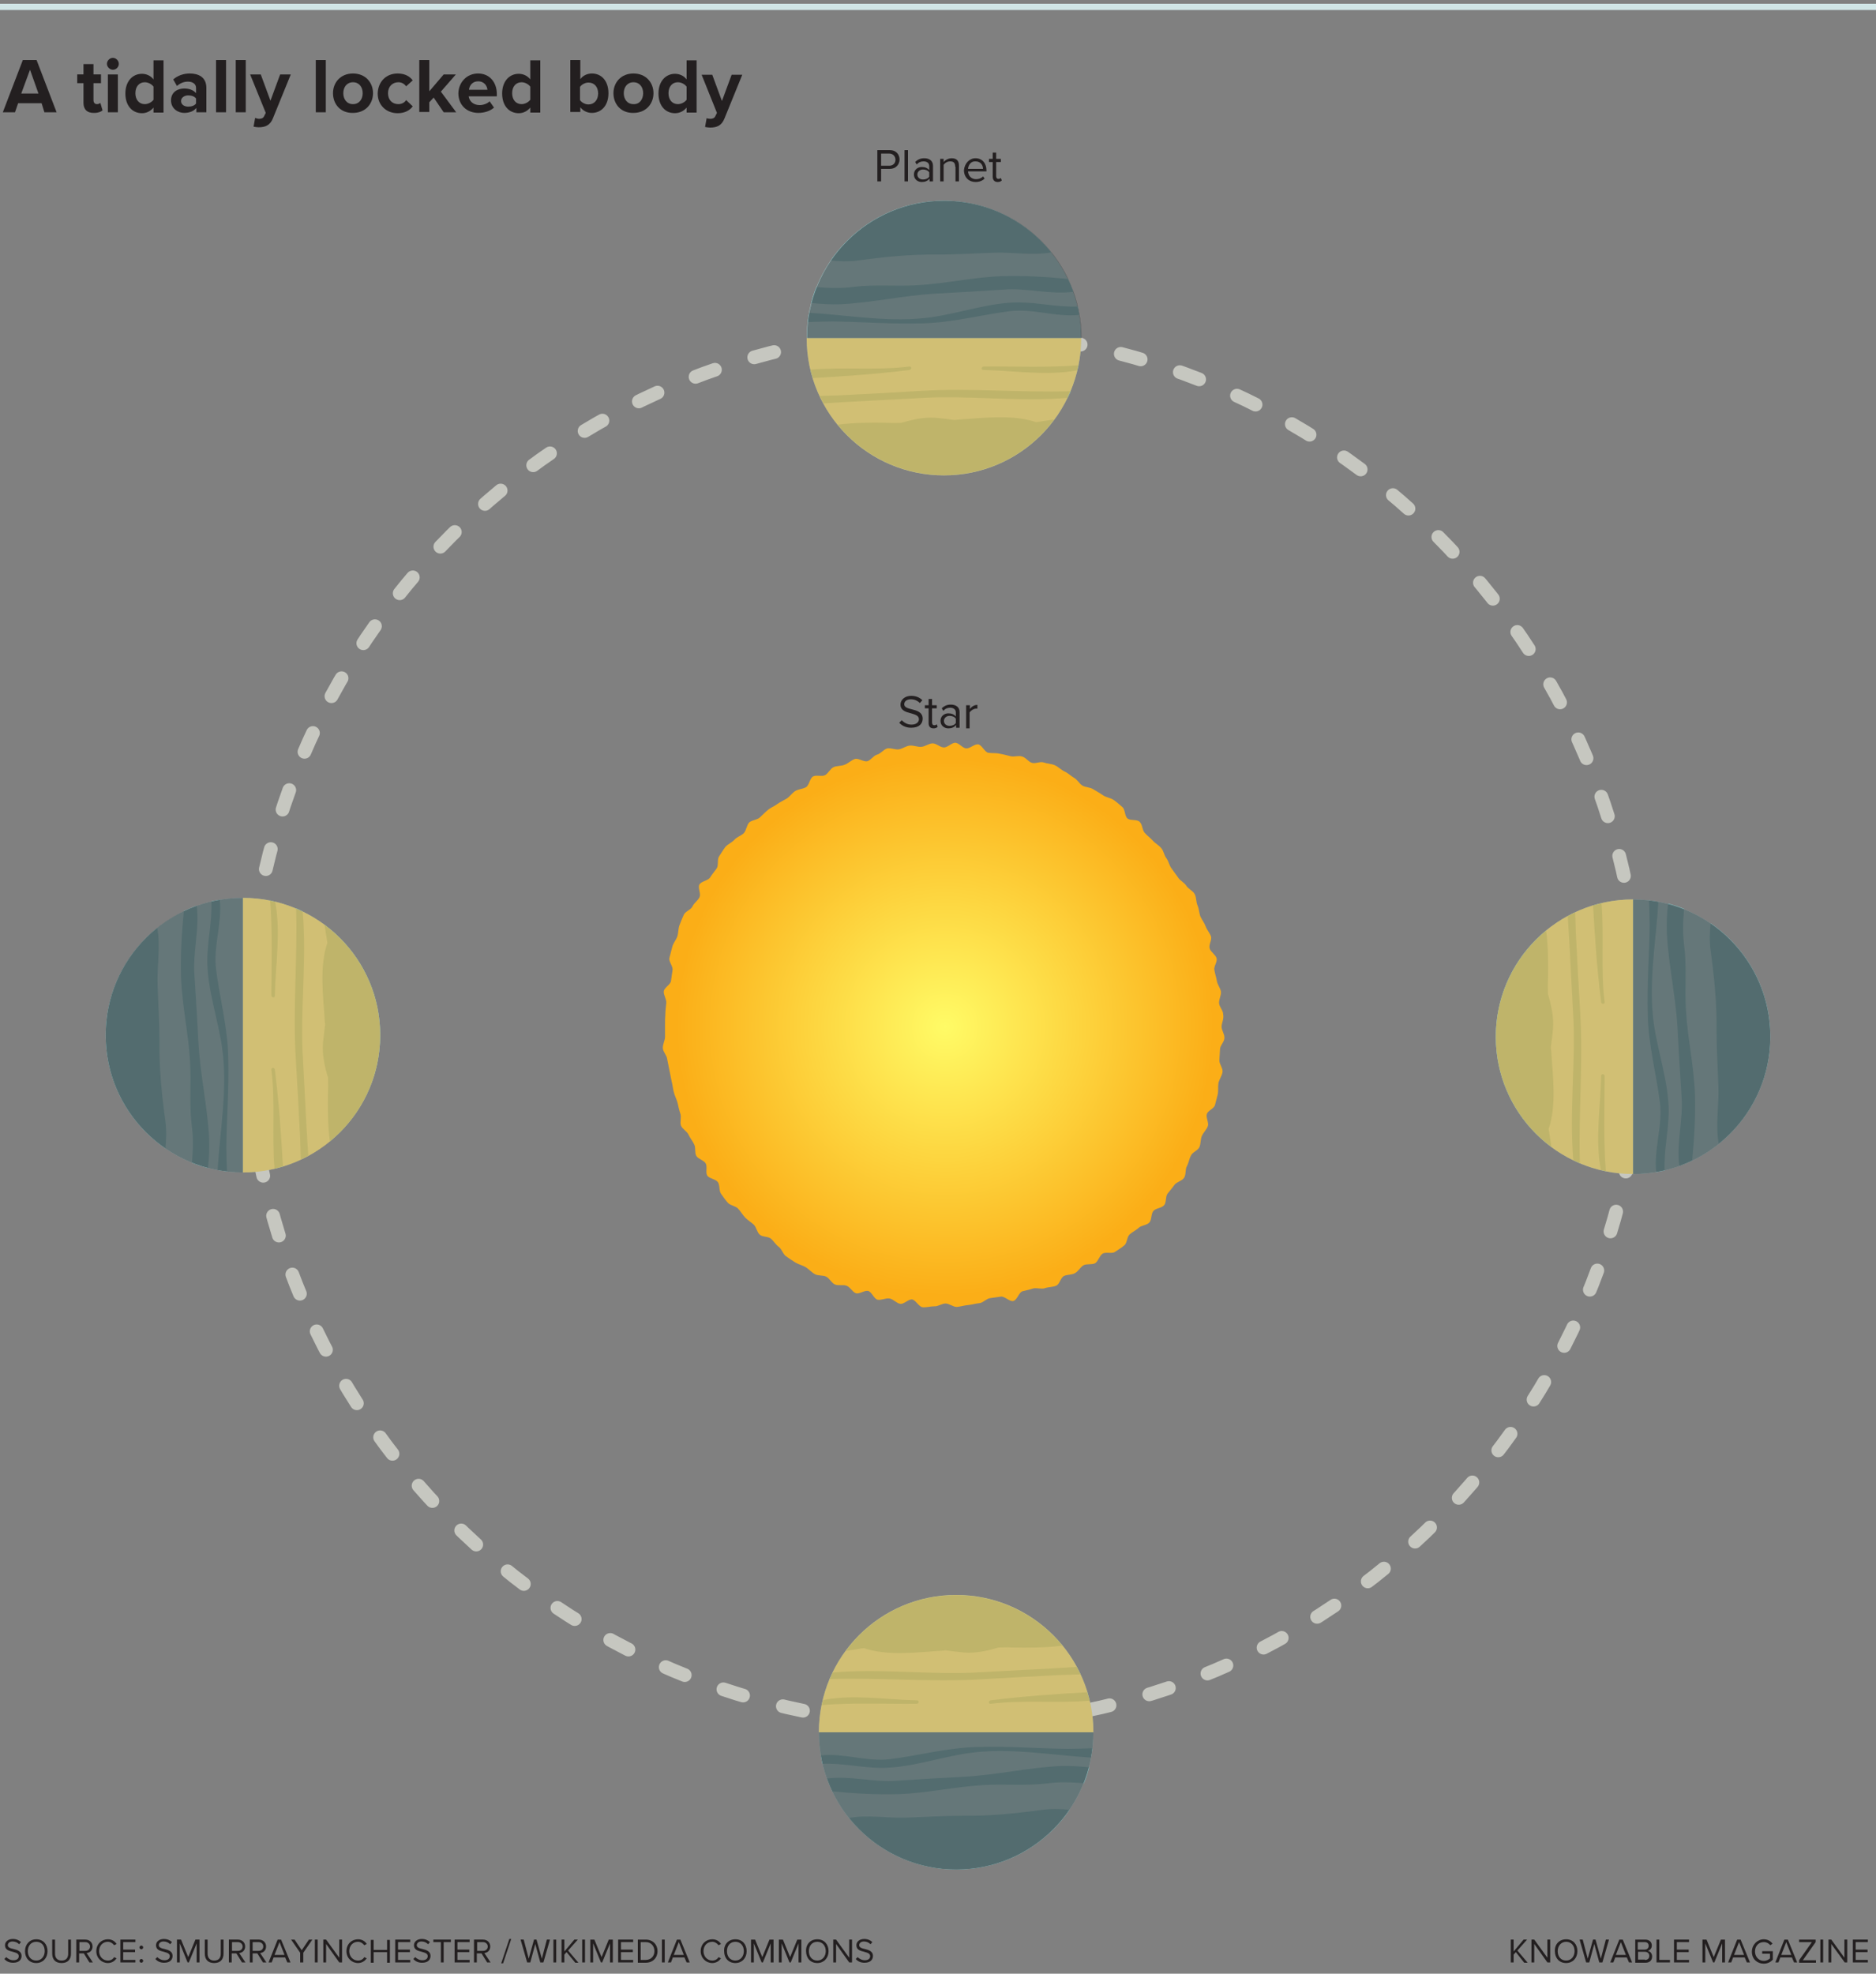 <?xml version="1.0" encoding="utf-8"?>
<!-- Generator: Adobe Illustrator 23.1.1, SVG Export Plug-In . SVG Version: 6.00 Build 0)  -->
<svg version="1.1" xmlns="http://www.w3.org/2000/svg" xmlns:xlink="http://www.w3.org/1999/xlink" x="0px" y="0px"
	 viewBox="0 0 600 631.1" style="enable-background:new 0 0 600 631.1;" xml:space="preserve">
<rect x="0" y="0" width="600" height="631.1" fill="#808080" stroke="none"/>
<style type="text/css">
	
		.st0{fill:none;stroke:#C6C7C0;stroke-width:4.394;stroke-linecap:round;stroke-linejoin:bevel;stroke-miterlimit:7.673;stroke-dasharray:6.591,13.181;}
	.st1{fill:#A9D1D3;}
	.st2{fill:#85BBBE;}
	.st3{fill:#FBAE17;}
	.st4{fill:url(#SVGID_1_);}
	.st5{opacity:0.5;fill:#FBAE17;}
	.st6{opacity:0.5;fill:#231F20;}
	.st7{fill:#231F20;}
	.st8{fill:none;stroke:#D0E5E6;stroke-width:2;stroke-miterlimit:10;}
</style>
<g id="image" xmlns:cc="http://web.resource.org/cc/" xmlns:dc="http://purl.org/dc/elements/1.1/" xmlns:inkscape="http://www.inkscape.org/namespaces/inkscape" xmlns:rdf="http://www.w3.org/1999/02/22-rdf-syntax-ns#" xmlns:sodipodi="http://sodipodi.sourceforge.net/DTD/sodipodi-0.dtd" xmlns:svg="http://www.w3.org/2000/svg">
	
		<path id="path6350" sodipodi:cx="475.71429" sodipodi:cy="625.2193" sodipodi:rx="158.57143" sodipodi:ry="158.57143" sodipodi:type="arc" class="st0" d="
		M524.7,328.8c0,123-99.6,222.8-222.7,222.8c-123,0-222.8-99.6-222.8-222.7c0-0.1,0-0.1,0-0.2c0-123,99.6-222.8,222.7-222.8
		c123,0,222.8,99.6,222.8,222.7C524.7,328.6,524.7,328.7,524.7,328.8z"/>
	<g>
		<g>
			<g>
				<circle class="st1" cx="522.3" cy="331.5" r="43.9"/>
			</g>
		</g>
		<g>
			<g>
				<g>
					<path class="st2" d="M513.2,320.4c-1.3-10.3-0.1-21.2-1-31.6c-0.9,0.2-1.8,0.4-2.7,0.7c0.6,10.4,1.3,20.8,2.6,31
						C512.3,321.2,513.3,321.1,513.2,320.4z"/>
				</g>
			</g>
			<g>
				<g>
					<path class="st2" d="M547.1,303.9c1.2,8.8,2,16.8,1.9,25.7c0,6,0.4,12,0.6,18c0.2,5.9-1,12.2,0.1,18.1
						c10-8,16.5-20.4,16.5-34.3c0-15-7.6-28.3-19.1-36.2C546.8,298,546.7,300.9,547.1,303.9z"/>
				</g>
			</g>
			<g>
				<g>
					<path class="st2" d="M533.1,298.3c0.5,10,2.8,20.1,3.4,30.2c0.4,7.4,0.8,14.7,1.3,22c0.6,7.4-1.7,14.9-0.7,22.3
						c1.4-0.5,2.7-1.1,4.1-1.7c0.7-7,1.1-14.1,0.9-21.1c-0.3-9.1-2.4-18.1-2.9-27.2c-0.4-6.7,0.3-13.3-0.5-20.1
						c-0.6-4.2-0.4-8.1-0.1-12.1c-1.6-0.7-3.3-1.2-5.1-1.7C533.1,292.1,533,295.2,533.1,298.3z"/>
				</g>
			</g>
			<g>
				<g>
					<path class="st2" d="M533.7,355.3c0-9.1-3.4-18.6-4.7-27.6c-1.9-13,0.6-26.2,1.4-39.3c-1-0.2-2-0.3-3-0.5
						c0.1,2.7,0.2,5.4,0.2,8c-0.1,9.5-0.9,19-0.6,28.6c0.2,9.6,2.7,18.7,3.9,28.1c0.9,7.5-2,14.7-1.2,22.2c0.9-0.2,1.8-0.3,2.7-0.5
						C532.1,367.9,533.7,361.6,533.7,355.3z"/>
				</g>
			</g>
			<g>
				<g>
					<path class="st2" d="M478.4,331.5c0,14.5,7,27.3,17.8,35.3c-0.3-1.9-0.6-3.9-0.9-5.8c2.6-7.4,1.3-17.5,0.9-23.9
						c0-0.7-0.1-1.4-0.2-2.2c0.3-2,0.5-3.9,0.7-5.9c0.3-3.7-0.5-7.4-1.6-11.1c0-1.4-0.1-2.8,0-4.2c0.1-5.4,0.1-10.8-0.6-16.2
						C484.7,305.5,478.4,317.7,478.4,331.5z"/>
				</g>
			</g>
			<g>
				<g>
					<path class="st2" d="M503.1,323.5c1,15.8-1.3,31.8,0.1,47.5c0.7,0.3,1.4,0.7,2.1,1c-0.5-16.1,1.1-32.1,0.1-48.2
						c-0.5-8.5-1-17.1-1.4-25.6c-0.1-2.1-0.1-4.3-0.2-6.5c-0.8,0.4-1.6,0.8-2.4,1.2C502.1,303.1,502.5,313.3,503.1,323.5z"/>
				</g>
			</g>
			<g>
				<g>
					<path class="st2" d="M513.2,344.1c0-0.7-1.1-0.9-1.1-0.1c-0.2,9.8-2,20.4-0.1,30.1c0.5,0.1,1,0.2,1.6,0.4
						C512.8,364.3,513.2,354.3,513.2,344.1z"/>
				</g>
			</g>
		</g>
	</g>
	<g>
		<g>
			<g>
				<circle class="st1" cx="301.9" cy="108.1" r="43.9"/>
			</g>
		</g>
		<g>
			<g>
				<g>
					<path class="st2" d="M290.8,117.2c-10.3,1.3-21.2,0.1-31.6,1c0.2,0.9,0.4,1.8,0.7,2.7c10.4-0.6,20.8-1.3,31-2.6
						C291.7,118.1,291.6,117.1,290.8,117.2z"/>
				</g>
			</g>
			<g>
				<g>
					<path class="st2" d="M274.4,83.3c8.8-1.2,16.8-2,25.7-1.9c6,0,12-0.4,18-0.6c5.9-0.2,12.2,1,18.1-0.1
						c-8-10-20.4-16.5-34.3-16.5c-15,0-28.3,7.6-36.2,19.1C268.5,83.6,271.3,83.7,274.4,83.3z"/>
				</g>
			</g>
			<g>
				<g>
					<path class="st2" d="M268.8,97.3c10-0.5,20.1-2.8,30.2-3.4c7.4-0.4,14.7-0.8,22-1.3c7.4-0.6,14.9,1.7,22.3,0.7
						c-0.5-1.4-1.1-2.7-1.7-4.1c-7-0.7-14.1-1.1-21.1-0.9c-9.1,0.3-18.1,2.4-27.2,2.9c-6.7,0.4-13.3-0.3-20.1,0.5
						c-4.2,0.6-8.1,0.4-12.1,0.1c-0.7,1.6-1.2,3.3-1.7,5.1C262.6,97.2,265.7,97.4,268.8,97.3z"/>
				</g>
			</g>
			<g>
				<g>
					<path class="st2" d="M325.7,96.7c-9.1,0-18.6,3.4-27.6,4.7c-13,1.9-26.2-0.6-39.3-1.4c-0.2,1-0.3,2-0.5,3
						c2.7-0.1,5.4-0.2,8-0.2c9.5,0.1,19,0.9,28.6,0.6c9.6-0.2,18.7-2.7,28.1-3.9c7.5-0.9,14.7,2,22.2,1.2c-0.2-0.9-0.3-1.8-0.5-2.7
						C338.4,98.3,332.1,96.7,325.7,96.7z"/>
				</g>
			</g>
			<g>
				<g>
					<path class="st2" d="M301.9,151.9c14.5,0,27.3-7,35.3-17.8c-1.9,0.3-3.9,0.6-5.8,0.9c-7.4-2.6-17.5-1.3-23.9-0.9
						c-0.7,0-1.4,0.1-2.2,0.2c-2-0.3-3.9-0.5-5.9-0.7c-3.7-0.3-7.4,0.5-11.1,1.6c-1.4,0-2.8,0.1-4.2,0c-5.4-0.1-10.8-0.1-16.2,0.6
						C276,145.6,288.2,151.9,301.9,151.9z"/>
				</g>
			</g>
			<g>
				<g>
					<path class="st2" d="M294,127.3c15.8-1,31.8,1.3,47.5-0.1c0.3-0.7,0.7-1.4,1-2.1c-16.1,0.5-32.1-1.1-48.2-0.1
						c-8.5,0.5-17.1,1-25.6,1.4c-2.1,0.1-4.3,0.1-6.5,0.2c0.4,0.8,0.8,1.6,1.2,2.4C273.5,128.3,283.8,127.9,294,127.3z"/>
				</g>
			</g>
			<g>
				<g>
					<path class="st2" d="M314.6,117.2c-0.7,0-0.9,1.1-0.1,1.1c9.8,0.2,20.4,2,30.1,0.1c0.1-0.5,0.2-1,0.4-1.6
						C334.8,117.6,324.8,117.1,314.6,117.2z"/>
				</g>
			</g>
		</g>
	</g>
	<g>
		<g>
			<g>
				<circle class="st1" cx="77.7" cy="331" r="43.9"/>
			</g>
		</g>
		<g>
			<g>
				<g>
					<path class="st2" d="M86.8,342.1c1.3,10.3,0.1,21.2,1,31.6c0.9-0.2,1.8-0.4,2.7-0.7c-0.6-10.4-1.3-20.8-2.6-31
						C87.7,341.2,86.7,341.3,86.8,342.1z"/>
				</g>
			</g>
			<g>
				<g>
					<path class="st2" d="M52.9,358.5c-1.2-8.8-2-16.8-1.9-25.7c0-6-0.4-12-0.6-18c-0.2-5.9,1-12.2-0.1-18.1
						c-10,8-16.5,20.4-16.5,34.3c0,15,7.6,28.3,19.1,36.2C53.2,364.4,53.3,361.6,52.9,358.5z"/>
				</g>
			</g>
			<g>
				<g>
					<path class="st2" d="M66.9,364.1c-0.5-10-2.8-20.1-3.4-30.2c-0.4-7.4-0.8-14.7-1.3-22c-0.6-7.4,1.7-14.9,0.7-22.3
						c-1.4,0.5-2.7,1.1-4.1,1.7c-0.7,7-1.1,14.1-0.9,21.1c0.3,9.1,2.4,18.1,2.9,27.2c0.4,6.7-0.3,13.3,0.5,20.1
						c0.6,4.2,0.4,8.1,0.1,12.1c1.6,0.7,3.3,1.2,5.1,1.7C66.9,370.3,67,367.3,66.9,364.1z"/>
				</g>
			</g>
			<g>
				<g>
					<path class="st2" d="M66.3,307.2c0,9.1,3.4,18.6,4.7,27.6c1.9,13-0.6,26.2-1.4,39.3c1,0.2,2,0.3,3,0.5c-0.1-2.7-0.2-5.4-0.2-8
						c0.1-9.5,0.9-19,0.6-28.6c-0.2-9.6-2.7-18.7-3.9-28.1c-0.9-7.5,2-14.7,1.2-22.2c-0.9,0.2-1.8,0.3-2.7,0.5
						C67.9,294.6,66.3,300.8,66.3,307.2z"/>
				</g>
			</g>
			<g>
				<g>
					<path class="st2" d="M121.6,331c0-14.5-7-27.3-17.8-35.3c0.3,1.9,0.6,3.9,0.9,5.8c-2.6,7.4-1.3,17.5-0.9,23.9
						c0,0.7,0.1,1.4,0.2,2.2c-0.3,2-0.5,3.9-0.7,5.9c-0.3,3.7,0.5,7.4,1.6,11.1c0,1.4,0.1,2.8,0,4.2c-0.1,5.4-0.1,10.8,0.6,16.2
						C115.3,356.9,121.6,344.7,121.6,331z"/>
				</g>
			</g>
			<g>
				<g>
					<path class="st2" d="M96.9,338.9c-1-15.8,1.3-31.8-0.1-47.5c-0.7-0.3-1.4-0.7-2.1-1c0.5,16.1-1.1,32.1-0.1,48.2
						c0.5,8.5,1,17.1,1.4,25.6c0.1,2.1,0.1,4.3,0.2,6.5c0.8-0.4,1.6-0.8,2.4-1.2C97.9,359.4,97.5,349.1,96.9,338.9z"/>
				</g>
			</g>
			<g>
				<g>
					<path class="st2" d="M86.8,318.3c0,0.7,1.1,0.9,1.1,0.1c0.2-9.8,2-20.4,0.1-30.1c-0.5-0.1-1-0.2-1.6-0.4
						C87.2,298.2,86.8,308.1,86.8,318.3z"/>
				</g>
			</g>
		</g>
	</g>
	<g>
		<g>
			<g>
				<circle class="st1" cx="305.8" cy="553.9" r="43.9"/>
			</g>
		</g>
		<g>
			<g>
				<g>
					<path class="st2" d="M316.9,544.8c10.3-1.3,21.2-0.1,31.6-1c-0.2-0.9-0.4-1.8-0.7-2.7c-10.4,0.6-20.8,1.3-31,2.6
						C316,543.9,316.1,544.9,316.9,544.8z"/>
				</g>
			</g>
			<g>
				<g>
					<path class="st2" d="M333.4,578.7c-8.8,1.2-16.8,2-25.7,1.9c-6,0-12,0.4-18,0.6c-5.9,0.2-12.2-1-18.1,0.1
						c8,10,20.4,16.5,34.3,16.5c15,0,28.3-7.6,36.2-19.1C339.2,578.4,336.4,578.3,333.4,578.7z"/>
				</g>
			</g>
			<g>
				<g>
					<path class="st2" d="M339,564.7c-10,0.5-20.1,2.8-30.2,3.4c-7.4,0.4-14.7,0.8-22,1.3c-7.4,0.6-14.9-1.7-22.3-0.7
						c0.5,1.4,1.1,2.7,1.7,4.1c7,0.7,14.1,1.1,21.1,0.9c9.1-0.3,18.1-2.4,27.2-2.9c6.7-0.4,13.3,0.3,20.1-0.5
						c4.2-0.6,8.1-0.4,12.1-0.1c0.7-1.6,1.2-3.3,1.7-5.1C345.2,564.8,342.1,564.6,339,564.7z"/>
				</g>
			</g>
			<g>
				<g>
					<path class="st2" d="M282,565.3c9.1,0,18.6-3.4,27.6-4.7c13-1.9,26.2,0.6,39.3,1.4c0.2-1,0.3-2,0.5-3c-2.7,0.1-5.4,0.2-8,0.2
						c-9.5-0.1-19-0.9-28.6-0.6c-9.6,0.2-18.7,2.7-28.1,3.9c-7.5,0.9-14.7-2-22.2-1.2c0.2,0.9,0.3,1.8,0.5,2.7
						C269.4,563.7,275.6,565.3,282,565.3z"/>
				</g>
			</g>
			<g>
				<g>
					<path class="st2" d="M305.8,510.1c-14.5,0-27.3,7-35.3,17.8c1.9-0.3,3.9-0.6,5.8-0.9c7.4,2.6,17.5,1.3,23.9,0.9
						c0.7,0,1.4-0.1,2.2-0.2c2,0.3,3.9,0.5,5.9,0.7c3.7,0.3,7.4-0.5,11.1-1.6c1.4,0,2.8-0.1,4.2,0c5.4,0.1,10.8,0.1,16.2-0.6
						C331.7,516.4,319.5,510.1,305.8,510.1z"/>
				</g>
			</g>
			<g>
				<g>
					<path class="st2" d="M313.8,534.7c-15.8,1-31.8-1.3-47.5,0.1c-0.3,0.7-0.7,1.4-1,2.1c16.1-0.5,32.1,1,48.2,0.1
						c8.5-0.5,17.1-1,25.6-1.4c2.1-0.1,4.3-0.1,6.5-0.2c-0.4-0.8-0.8-1.6-1.2-2.4C334.2,533.7,324,534.1,313.8,534.7z"/>
				</g>
			</g>
			<g>
				<g>
					<path class="st2" d="M293.2,544.8c0.7,0,0.9-1.1,0.1-1.1c-9.8-0.2-20.4-2-30.1-0.1c-0.1,0.5-0.2,1-0.4,1.6
						C273,544.4,282.9,544.9,293.2,544.8z"/>
				</g>
			</g>
		</g>
	</g>
	<path class="st3" d="M390.7,328.3c0,1.2,1,2.4,0.9,3.6c0,1.2-1.3,2.3-1.4,3.5c-0.1,1.2-0.1,2.4-0.2,3.6c-0.1,1.2,1.2,2.6,1,3.8
		c-0.2,1.2-1,2.3-1.3,3.4c-0.2,1.2,0,2.5-0.2,3.6c-0.3,1.2-0.6,2.3-0.9,3.5c-0.3,1.2-2.3,1.8-2.6,2.9c-0.4,1.1,0.7,2.8,0.3,3.9
		c-0.4,1.1-1.4,2-1.9,3.1c-0.5,1.1-0.3,2.5-0.8,3.6c-0.5,1.1-2.2,1.6-2.7,2.7c-0.6,1.1-0.7,2.3-1.3,3.4c-0.6,1-0.2,2.7-0.9,3.7
		c-0.6,1-2.4,1.3-3.1,2.3c-0.7,1-1.5,1.9-2.2,2.8c-0.7,1-0.3,2.8-1.1,3.7c-0.8,0.9-2.6,0.9-3.4,1.8c-0.8,0.9-0.5,2.8-1.3,3.7
		c-0.8,0.9-2.6,0.9-3.4,1.7c-0.9,0.8-2,1.3-2.9,2.1c-0.9,0.8-0.8,2.8-1.7,3.5c-0.9,0.8-2,1.4-3,2.1c-1,0.7-3-0.1-4,0.6
		c-1,0.7-1.3,2.3-2.3,3c-1,0.6-2.7,0.1-3.8,0.7c-1,0.6-1.6,1.9-2.7,2.5c-1.1,0.6-2.4,0.4-3.5,0.9c-1.1,0.5-1.4,2.7-2.5,3.1
		c-1.1,0.5-2.5,0.4-3.6,0.8c-1.1,0.4-2.6-0.2-3.8,0.1c-1.1,0.4-2.3,0.6-3.4,0.9c-1.1,0.3-1.7,2.8-2.9,3.1c-1.2,0.3-2.8-1.6-4-1.4
		c-1.2,0.2-2.3,0.3-3.5,0.5c-1.2,0.2-2.2,1.5-3.4,1.6c-1.2,0.1-2.4,0.5-3.6,0.6c-1.2,0.1-2.4,0.5-3.6,0.6c-1.2,0-2.4-1.1-3.6-1.1
		c-1.2,0-2.4,1-3.6,0.9c-1.2,0-2.5,0.4-3.7,0.3c-1.2-0.1-2.2-2.3-3.4-2.5c-1.2-0.1-2.6,1.6-3.8,1.4c-1.2-0.2-2.2-1.5-3.4-1.7
		c-1.2-0.2-2.6,0.6-3.8,0.4c-1.2-0.3-1.8-2.4-3-2.8c-1.2-0.3-2.9,1.1-4,0.7c-1.1-0.4-1.8-2-3-2.4c-1.1-0.4-2.6,0.1-3.7-0.4
		c-1.1-0.5-1.7-2-2.8-2.5c-1.1-0.5-2.6-0.2-3.6-0.8c-1.1-0.6-1.9-1.6-2.9-2.2c-1-0.6-2.3-0.9-3.3-1.5c-1-0.6-2-1.3-3-2
		c-1-0.7-1.3-2.2-2.3-3c-1-0.7-1.6-1.8-2.5-2.6c-0.9-0.8-2.7-0.5-3.6-1.3c-0.9-0.8-1.1-2.4-1.9-3.2c-0.9-0.8-1.9-1.4-2.8-2.3
		c-0.8-0.9-1.4-1.9-2.2-2.8c-0.8-0.9-2.5-1-3.3-1.9c-0.8-0.9-1.5-1.9-2.2-2.9c-0.7-1-0.3-2.7-1-3.7c-0.7-1-2.7-1.1-3.4-2.1
		c-0.6-1,0.1-2.9-0.5-3.9c-0.6-1-2.4-1.4-3-2.4c-0.6-1.1-0.1-2.6-0.7-3.7c-0.5-1.1-1.3-2-1.8-3.1c-0.5-1.1-2-1.8-2.4-2.9
		c-0.4-1.1,0.2-2.6-0.2-3.8c-0.4-1.1-0.6-2.3-0.9-3.5c-0.3-1.1-0.9-2.2-1.2-3.4c-0.3-1.2-0.4-2.4-0.7-3.5c-0.2-1.2-0.5-2.3-0.7-3.5
		c-0.2-1.2-0.5-2.3-0.7-3.5c-0.1-1.2-1.3-2.3-1.4-3.5c-0.1-1.2,0.7-2.5,0.7-3.7c0-1.2,0-2.4,0-3.6c0-1.2,0-2.4,0.1-3.6
		c0-1.2,0.2-2.4,0.3-3.6c0.1-1.2-0.9-2.5-0.8-3.7c0.1-1.2,2.1-2.1,2.3-3.3c0.2-1.2,0.3-2.4,0.5-3.5c0.2-1.2-1.3-2.8-1-3.9
		c0.3-1.2,0.6-2.4,0.9-3.5c0.3-1.2,1.2-2.2,1.6-3.3c0.4-1.1,0.3-2.5,0.7-3.6c0.4-1.1,0.9-2.3,1.4-3.4c0.5-1.1,2.3-1.6,2.8-2.7
		c0.5-1.1,1.7-1.8,2.2-2.9c0.6-1.1-0.6-3,0-4.1c0.6-1,2.7-1.2,3.4-2.2c0.6-1,1.4-1.9,2.1-2.9c0.7-1,0.1-2.9,0.8-3.9
		c0.7-1,1.3-2.1,2-3c0.8-0.9,2.1-1.4,2.9-2.3c0.8-0.9,2.2-1.3,3-2.1c0.8-0.9,0.9-2.5,1.7-3.4c0.9-0.8,2.5-0.8,3.4-1.6
		c0.9-0.8,1.7-1.7,2.6-2.4c0.9-0.8,2.1-1.2,3-1.9c1-0.7,2.1-1.2,3.1-1.8c1-0.7,1.7-1.8,2.7-2.4c1-0.6,2.4-0.6,3.4-1.2
		c1-0.6,1.2-2.8,2.2-3.4c1.1-0.6,2.7,0.1,3.8-0.4c1.1-0.5,1.7-2.1,2.8-2.6c1.1-0.5,2.5-0.3,3.6-0.8c1.1-0.4,2-1.4,3.2-1.8
		c1.1-0.4,2.8,1,4,0.7c1.1-0.3,2-1.8,3.1-2.1c1.2-0.3,2.1-1.7,3.3-2c1.2-0.2,2.6,0.5,3.7,0.3c1.2-0.2,2.3-1.1,3.5-1.2
		c1.2-0.1,2.5,0.5,3.7,0.4c1.2-0.1,2.4-1.1,3.6-1.1c1.2,0,2.4,1.3,3.6,1.3c1.2,0,2.5-1.5,3.6-1.5c1.2,0,2.3,1.7,3.5,1.8
		c1.2,0.1,2.6-1.4,3.8-1.3c1.2,0.1,2.1,2.5,3.3,2.7c1.2,0.2,2.4,0,3.6,0.3c1.2,0.2,2.3,0.5,3.5,0.8c1.2,0.3,2.5-0.3,3.7,0.1
		c1.2,0.3,2,1.7,3.1,2c1.1,0.4,2.7-0.5,3.8-0.1c1.1,0.4,2.5,0.4,3.6,0.9c1.1,0.5,2,1.5,3.1,2c1.1,0.5,2,1.4,3,2
		c1.1,0.6,1.7,1.9,2.7,2.5c1,0.6,2.5,0.5,3.5,1.2c1,0.6,2.1,1.2,3.1,1.9c1,0.7,2.4,0.8,3.4,1.5c1,0.7,1.9,1.5,2.8,2.3
		c0.9,0.8,0.7,2.9,1.6,3.6c0.9,0.8,3.1,0.2,3.9,1.1c0.9,0.8,0.8,2.6,1.6,3.5c0.8,0.9,1.8,1.6,2.6,2.5c0.8,0.9,2,1.5,2.7,2.4
		c0.8,0.9,0.9,2.3,1.7,3.3c0.7,1,0.9,2.3,1.6,3.2c0.7,1,1.4,1.9,2.1,2.9c0.6,1,2,1.6,2.6,2.6c0.6,1,2.1,1.6,2.7,2.7
		c0.6,1.1,0.4,2.5,0.9,3.6c0.5,1.1,0.5,2.4,0.9,3.5c0.5,1.1,1.3,2.1,1.7,3.2c0.4,1.1,1.3,2.1,1.7,3.2c0.4,1.1-0.8,2.7-0.4,3.9
		c0.3,1.1,1.9,2,2.2,3.1c0.3,1.2-1,2.7-0.7,3.8c0.2,1.2,0.6,2.3,0.8,3.5c0.2,1.2,1.1,2.2,1.3,3.4c0.1,1.2-0.7,2.5-0.6,3.7
		c0.1,1.2,1.3,2.3,1.3,3.5C391.5,325.9,390.7,327.1,390.7,328.3z"/>
	<radialGradient id="SVGID_1_" cx="302.25" cy="328.335" r="85.895" gradientUnits="userSpaceOnUse">
		<stop  offset="0" style="stop-color:#FFFB66"/>
		<stop  offset="1" style="stop-color:#FBAE17"/>
	</radialGradient>
	<circle class="st4" cx="302.2" cy="328.3" r="85.9"/>
	<path class="st5" d="M522.3,375.4c-24.2,0-43.9-19.6-43.9-43.9c0-24.2,19.6-43.9,43.9-43.9"/>
	<path class="st6" d="M522.3,287.6c24.2,0,43.9,19.6,43.9,43.9c0,24.2-19.6,43.9-43.9,43.9"/>
	<path class="st5" d="M345.8,108.1c0,24.2-19.6,43.9-43.9,43.9c-24.2,0-43.9-19.6-43.9-43.9"/>
	<path class="st6" d="M258.1,108.1c0-24.2,19.6-43.9,43.9-43.9c24.2,0,43.9,19.6,43.9,43.9"/>
	<path class="st6" d="M77.7,374.9c-24.2,0-43.9-19.6-43.9-43.9s19.6-43.9,43.9-43.9"/>
	<path class="st5" d="M77.7,287.1c24.2,0,43.9,19.6,43.9,43.9s-19.6,43.9-43.9,43.9"/>
	<path class="st6" d="M349.7,553.9c0,24.2-19.6,43.9-43.9,43.9c-24.2,0-43.9-19.6-43.9-43.9"/>
	<path class="st5" d="M261.9,553.9c0-24.2,19.6-43.9,43.9-43.9c24.2,0,43.9,19.6,43.9,43.9"/>
</g>
<g id="text">
	<g>
		<path class="st7" d="M13.3,33H5.8l-1,2.9H0.9l6.4-16.7h4.4l6.4,16.7h-3.9L13.3,33z M6.8,29.9h5.5l-2.7-7.6L6.8,29.9z"/>
		<path class="st7" d="M26.7,32.9v-6.3h-2v-2.8h2v-3.3h3.2v3.3h2.4v2.8h-2.4V32c0,0.8,0.4,1.3,1.1,1.3c0.5,0,0.9-0.2,1.1-0.4
			l0.7,2.4c-0.5,0.4-1.3,0.8-2.6,0.8C27.9,36.2,26.7,35,26.7,32.9z"/>
		<path class="st7" d="M34.2,20.4c0-1,0.9-1.9,1.9-1.9c1,0,1.9,0.9,1.9,1.9c0,1-0.8,1.9-1.9,1.9C35.1,22.3,34.2,21.4,34.2,20.4z
			 M34.5,23.8h3.2v12.1h-3.2V23.8z"/>
		<path class="st7" d="M49.1,34.4c-1,1.2-2.3,1.8-3.7,1.8c-3,0-5.3-2.3-5.3-6.3c0-3.9,2.3-6.3,5.3-6.3c1.4,0,2.8,0.6,3.7,1.8v-6.1
			h3.2v16.7h-3.2V34.4z M49.1,27.7c-0.6-0.8-1.7-1.4-2.8-1.4c-1.8,0-3,1.4-3,3.5c0,2.1,1.2,3.5,3,3.5c1.1,0,2.2-0.6,2.8-1.4V27.7z"
			/>
		<path class="st7" d="M62.7,34.6c-0.8,1-2.2,1.5-3.8,1.5c-1.9,0-4.2-1.3-4.2-4c0-2.8,2.3-3.8,4.2-3.8c1.6,0,3,0.5,3.8,1.5v-1.7
			c0-1.2-1-2-2.6-2c-1.3,0-2.5,0.5-3.5,1.4l-1.2-2.1c1.5-1.3,3.4-1.9,5.3-1.9c2.7,0,5.3,1.1,5.3,4.6v7.8h-3.2V34.6z M62.7,31.5
			c-0.5-0.7-1.5-1-2.5-1c-1.2,0-2.3,0.7-2.3,1.8c0,1.1,1,1.8,2.3,1.8c1,0,2-0.3,2.5-1V31.5z"/>
		<path class="st7" d="M69.1,19.2h3.2v16.7h-3.2V19.2z"/>
		<path class="st7" d="M75.4,19.2h3.2v16.7h-3.2V19.2z"/>
		<path class="st7" d="M82.8,38c0.8,0,1.4-0.2,1.7-0.9l0.5-1L80,23.8h3.4l3.1,8.4l3.1-8.4h3.4l-5.7,14c-0.9,2.3-2.5,2.9-4.6,2.9
			c-0.4,0-1.2-0.1-1.6-0.2l0.5-2.8C82.1,37.9,82.5,38,82.8,38z"/>
		<path class="st7" d="M101,19.2h3.2v16.7H101V19.2z"/>
		<path class="st7" d="M106.5,29.8c0-3.4,2.4-6.3,6.4-6.3c4,0,6.4,2.9,6.4,6.3c0,3.4-2.4,6.3-6.4,6.3
			C108.9,36.2,106.5,33.3,106.5,29.8z M116,29.8c0-1.9-1.1-3.5-3.1-3.5s-3.1,1.6-3.1,3.5c0,1.9,1.1,3.5,3.1,3.5S116,31.7,116,29.8z"
			/>
		<path class="st7" d="M127.2,23.5c2.5,0,4,1.1,4.8,2.2l-2.1,1.9c-0.6-0.8-1.4-1.3-2.5-1.3c-1.9,0-3.3,1.4-3.3,3.5
			c0,2.1,1.3,3.5,3.3,3.5c1.1,0,2-0.5,2.5-1.3L132,34c-0.8,1.1-2.3,2.2-4.8,2.2c-3.7,0-6.4-2.6-6.4-6.3
			C120.9,26.1,123.5,23.5,127.2,23.5z"/>
		<path class="st7" d="M138.7,31.2l-1.4,1.5v3.1h-3.2V19.2h3.2v10l4.6-5.4h3.9l-4.8,5.5l4.9,6.6h-4L138.7,31.2z"/>
		<path class="st7" d="M152.9,23.5c3.6,0,6,2.7,6,6.6v0.7h-9c0.2,1.5,1.4,2.8,3.5,2.8c1.1,0,2.4-0.4,3.2-1.2l1.4,2
			c-1.2,1.1-3.1,1.7-5,1.7c-3.7,0-6.4-2.5-6.4-6.3C146.7,26.3,149.3,23.5,152.9,23.5z M150,28.7h5.9c-0.1-1.1-0.9-2.7-3-2.7
			C151,26,150.1,27.5,150,28.7z"/>
		<path class="st7" d="M169.6,34.4c-1,1.2-2.3,1.8-3.7,1.8c-3,0-5.3-2.3-5.3-6.3c0-3.9,2.3-6.3,5.3-6.3c1.4,0,2.8,0.6,3.7,1.8v-6.1
			h3.2v16.7h-3.2V34.4z M169.6,27.7c-0.6-0.8-1.7-1.4-2.8-1.4c-1.8,0-3,1.4-3,3.5c0,2.1,1.2,3.5,3,3.5c1.1,0,2.2-0.6,2.8-1.4V27.7z"
			/>
		<path class="st7" d="M182.4,19.2h3.2v6.1c0.9-1.2,2.3-1.8,3.7-1.8c3.1,0,5.3,2.4,5.3,6.3c0,4-2.3,6.3-5.3,6.3
			c-1.4,0-2.8-0.6-3.7-1.8v1.5h-3.2V19.2z M188.2,33.4c1.8,0,3.1-1.4,3.1-3.5s-1.2-3.5-3.1-3.5c-1,0-2.2,0.6-2.7,1.4V32
			C186,32.8,187.2,33.4,188.2,33.4z"/>
		<path class="st7" d="M196.2,29.8c0-3.4,2.4-6.3,6.4-6.3c4,0,6.4,2.9,6.4,6.3c0,3.4-2.4,6.3-6.4,6.3
			C198.6,36.2,196.2,33.3,196.2,29.8z M205.7,29.8c0-1.9-1.1-3.5-3.1-3.5c-2,0-3.1,1.6-3.1,3.5c0,1.9,1.1,3.5,3.1,3.5
			C204.6,33.4,205.7,31.7,205.7,29.8z"/>
		<path class="st7" d="M219.6,34.4c-1,1.2-2.3,1.8-3.7,1.8c-3,0-5.3-2.3-5.3-6.3c0-3.9,2.3-6.3,5.3-6.3c1.4,0,2.8,0.6,3.7,1.8v-6.1
			h3.2v16.7h-3.2V34.4z M219.6,27.7c-0.6-0.8-1.7-1.4-2.8-1.4c-1.8,0-3,1.4-3,3.5c0,2.1,1.2,3.5,3,3.5c1.1,0,2.2-0.6,2.8-1.4V27.7z"
			/>
		<path class="st7" d="M227.1,38c0.8,0,1.4-0.2,1.7-0.9l0.5-1l-4.9-12.2h3.4l3.1,8.4l3.1-8.4h3.4l-5.7,14c-0.9,2.3-2.5,2.9-4.6,2.9
			c-0.4,0-1.2-0.1-1.6-0.2l0.5-2.8C226.3,37.9,226.8,38,227.1,38z"/>
	</g>
	<line class="st8" x1="0" y1="2.2" x2="600" y2="2.2"/>
	<g>
		<path class="st7" d="M484.8,624.2l-0.7,0.8v2.5h-0.9v-7.3h0.9v3.8l3.2-3.8h1.1l-3.1,3.5l3.3,3.9h-1.1L484.8,624.2z"/>
		<path class="st7" d="M490.7,621.6v5.9h-0.9v-7.3h0.9l4.2,5.8v-5.8h0.9v7.3h-0.9L490.7,621.6z"/>
		<path class="st7" d="M500.9,620.1c2.2,0,3.6,1.6,3.6,3.8c0,2.2-1.5,3.8-3.6,3.8c-2.2,0-3.6-1.6-3.6-3.8
			C497.2,621.7,498.7,620.1,500.9,620.1z M500.9,620.9c-1.6,0-2.7,1.3-2.7,3c0,1.7,1,3,2.7,3c1.6,0,2.7-1.3,2.7-3
			C503.6,622.1,502.5,620.9,500.9,620.9z"/>
		<path class="st7" d="M509.9,621.6l-1.6,5.9h-1l-2.1-7.3h1l1.6,6.1l1.7-6.1h0.8l1.7,6.1l1.6-6.1h1l-2.1,7.3h-1L509.9,621.6z"/>
		<path class="st7" d="M520.3,625.9h-3.7l-0.6,1.6h-1l2.9-7.3h1.1l3,7.3h-1L520.3,625.9z M516.8,625.1h3.2l-1.6-4.1L516.8,625.1z"/>
		<path class="st7" d="M522.9,620.2h3.3c1.3,0,2.1,0.8,2.1,1.9c0,0.9-0.6,1.5-1.3,1.7c0.8,0.1,1.4,0.9,1.4,1.8c0,1.2-0.8,2-2.1,2
			h-3.3V620.2z M526,623.4c0.8,0,1.3-0.5,1.3-1.2c0-0.7-0.4-1.2-1.3-1.2h-2.2v2.4H526z M526.1,626.7c0.9,0,1.4-0.5,1.4-1.3
			c0-0.7-0.5-1.3-1.4-1.3h-2.2v2.5H526.1z"/>
		<path class="st7" d="M529.8,620.2h0.9v6.5h3.4v0.8h-4.3V620.2z"/>
		<path class="st7" d="M535.4,620.2h4.8v0.8h-3.9v2.4h3.8v0.8h-3.8v2.5h3.9v0.8h-4.8V620.2z"/>
		<path class="st7" d="M550.8,621.4l-2.5,6.1h-0.4l-2.5-6.1v6.1h-0.9v-7.3h1.3l2.3,5.6l2.3-5.6h1.3v7.3h-0.9V621.4z"/>
		<path class="st7" d="M558,625.9h-3.7l-0.6,1.6h-1l2.9-7.3h1.1l3,7.3h-1L558,625.9z M554.6,625.1h3.2l-1.6-4.1L554.6,625.1z"/>
		<path class="st7" d="M564.1,620.1c1.3,0,2.2,0.6,2.8,1.4l-0.7,0.5c-0.5-0.6-1.2-1-2.1-1c-1.6,0-2.8,1.2-2.8,3c0,1.7,1.2,3,2.8,3
			c0.9,0,1.6-0.4,2-0.8v-1.5h-2.5v-0.8h3.4v2.7c-0.7,0.8-1.7,1.3-2.9,1.3c-2.1,0-3.8-1.5-3.8-3.8S562.1,620.1,564.1,620.1z"/>
		<path class="st7" d="M573.1,625.9h-3.7l-0.6,1.6h-1l2.9-7.3h1.1l3,7.3h-1L573.1,625.9z M569.7,625.1h3.2l-1.6-4.1L569.7,625.1z"/>
		<path class="st7" d="M575.4,626.8l4.1-5.8h-4.1v-0.8h5.3v0.8l-4.1,5.8h4.2v0.8h-5.4V626.8z"/>
		<path class="st7" d="M582.2,620.2h0.9v7.3h-0.9V620.2z"/>
		<path class="st7" d="M585.7,621.6v5.9h-0.9v-7.3h0.9l4.2,5.8v-5.8h0.9v7.3H590L585.7,621.6z"/>
		<path class="st7" d="M592.6,620.2h4.8v0.8h-3.9v2.4h3.8v0.8h-3.8v2.5h3.9v0.8h-4.8V620.2z"/>
	</g>
	<g>
		<path class="st7" d="M2,625.8c0.5,0.5,1.3,1,2.3,1c1.3,0,1.7-0.7,1.7-1.3c0-0.9-0.9-1.1-1.9-1.4c-1.2-0.3-2.5-0.6-2.5-2.1
			c0-1.2,1.1-2,2.5-2c1.1,0,2,0.4,2.6,1l-0.6,0.7c-0.5-0.6-1.3-0.9-2.1-0.9c-0.9,0-1.5,0.5-1.5,1.2c0,0.7,0.8,1,1.8,1.2
			c1.2,0.3,2.6,0.7,2.6,2.2c0,1.1-0.7,2.2-2.7,2.2c-1.3,0-2.2-0.5-2.8-1.2L2,625.8z"/>
		<path class="st7" d="M11.6,620.1c2.2,0,3.6,1.6,3.6,3.8c0,2.2-1.5,3.8-3.6,3.8c-2.2,0-3.6-1.6-3.6-3.8
			C8,621.7,9.5,620.1,11.6,620.1z M11.6,620.9c-1.7,0-2.7,1.3-2.7,3c0,1.7,1,3,2.7,3c1.6,0,2.7-1.3,2.7-3
			C14.3,622.1,13.3,620.9,11.6,620.9z"/>
		<path class="st7" d="M16.7,620.2h0.9v4.5c0,1.3,0.7,2.2,2.1,2.2s2.1-0.8,2.1-2.2v-4.5h0.9v4.5c0,1.8-1,3-3,3s-3-1.2-3-3V620.2z"/>
		<path class="st7" d="M26.8,624.6h-1.5v2.9h-0.9v-7.3h2.9c1.3,0,2.3,0.9,2.3,2.2c0,1.3-0.9,2-1.9,2.1l2,3h-1.1L26.8,624.6z
			 M27.3,621h-1.9v2.8h1.9c0.9,0,1.5-0.6,1.5-1.4S28.1,621,27.3,621z"/>
		<path class="st7" d="M30.8,623.9c0-2.3,1.7-3.8,3.7-3.8c1.3,0,2.2,0.6,2.8,1.5l-0.8,0.4c-0.4-0.6-1.2-1.1-2-1.1
			c-1.6,0-2.8,1.2-2.8,3c0,1.7,1.2,3,2.8,3c0.9,0,1.6-0.4,2-1.1l0.8,0.4c-0.6,0.8-1.5,1.5-2.8,1.5C32.5,627.7,30.8,626.1,30.8,623.9
			z"/>
		<path class="st7" d="M38.5,620.2h4.8v0.8h-3.9v2.4h3.8v0.8h-3.8v2.5h3.9v0.8h-4.8V620.2z"/>
		<path class="st7" d="M45.2,622.1c0.3,0,0.6,0.3,0.6,0.6s-0.3,0.6-0.6,0.6s-0.6-0.3-0.6-0.6S44.9,622.1,45.2,622.1z M45.2,626.4
			c0.3,0,0.6,0.3,0.6,0.6s-0.3,0.6-0.6,0.6s-0.6-0.3-0.6-0.6S44.9,626.4,45.2,626.4z"/>
		<path class="st7" d="M50.3,625.8c0.5,0.5,1.3,1,2.3,1c1.3,0,1.7-0.7,1.7-1.3c0-0.9-0.9-1.1-1.9-1.4c-1.2-0.3-2.5-0.6-2.5-2.1
			c0-1.2,1.1-2,2.5-2c1.1,0,2,0.4,2.6,1l-0.6,0.7c-0.5-0.6-1.3-0.9-2.1-0.9c-0.9,0-1.5,0.5-1.5,1.2c0,0.7,0.8,1,1.8,1.2
			c1.2,0.3,2.6,0.7,2.6,2.2c0,1.1-0.7,2.2-2.7,2.2c-1.3,0-2.2-0.5-2.8-1.2L50.3,625.8z"/>
		<path class="st7" d="M62.9,621.4l-2.5,6.1H60l-2.5-6.1v6.1h-0.9v-7.3h1.3l2.3,5.6l2.3-5.6h1.3v7.3h-0.9V621.4z"/>
		<path class="st7" d="M65.5,620.2h0.9v4.5c0,1.3,0.7,2.2,2.1,2.2s2.1-0.8,2.1-2.2v-4.5h0.9v4.5c0,1.8-1,3-3,3s-3-1.2-3-3V620.2z"/>
		<path class="st7" d="M75.6,624.6h-1.5v2.9h-0.9v-7.3h2.9c1.3,0,2.3,0.9,2.3,2.2c0,1.3-0.9,2-1.9,2.1l2,3h-1.1L75.6,624.6z
			 M76.1,621h-1.9v2.8h1.9c0.9,0,1.5-0.6,1.5-1.4S76.9,621,76.1,621z"/>
		<path class="st7" d="M82.3,624.6h-1.5v2.9h-0.9v-7.3h2.9c1.3,0,2.3,0.9,2.3,2.2c0,1.3-0.9,2-1.9,2.1l2,3h-1.1L82.3,624.6z
			 M82.7,621h-1.9v2.8h1.9c0.9,0,1.5-0.6,1.5-1.4S83.6,621,82.7,621z"/>
		<path class="st7" d="M91.2,625.9h-3.7l-0.6,1.6h-1l2.9-7.3h1.1l3,7.3h-1L91.2,625.9z M87.8,625.1h3.2l-1.6-4.1L87.8,625.1z"/>
		<path class="st7" d="M96,624.4l-2.9-4.2h1.1l2.3,3.4l2.3-3.4h1.1l-2.9,4.2v3.1H96V624.4z"/>
		<path class="st7" d="M100.7,620.2h0.9v7.3h-0.9V620.2z"/>
		<path class="st7" d="M104.3,621.6v5.9h-0.9v-7.3h0.9l4.2,5.8v-5.8h0.9v7.3h-0.9L104.3,621.6z"/>
		<path class="st7" d="M110.8,623.9c0-2.3,1.7-3.8,3.7-3.8c1.3,0,2.2,0.6,2.8,1.5l-0.8,0.4c-0.4-0.6-1.2-1.1-2-1.1
			c-1.6,0-2.8,1.2-2.8,3c0,1.7,1.2,3,2.8,3c0.9,0,1.6-0.4,2-1.1l0.8,0.4c-0.6,0.8-1.5,1.5-2.8,1.5
			C112.5,627.7,110.8,626.1,110.8,623.9z"/>
		<path class="st7" d="M123.8,624.2h-4.3v3.4h-0.9v-7.3h0.9v3.2h4.3v-3.2h0.9v7.3h-0.9V624.2z"/>
		<path class="st7" d="M126.4,620.2h4.8v0.8h-3.9v2.4h3.8v0.8h-3.8v2.5h3.9v0.8h-4.8V620.2z"/>
		<path class="st7" d="M132.8,625.8c0.5,0.5,1.3,1,2.3,1c1.3,0,1.7-0.7,1.7-1.3c0-0.9-0.9-1.1-1.9-1.4c-1.2-0.3-2.5-0.6-2.5-2.1
			c0-1.2,1.1-2,2.5-2c1.1,0,2,0.4,2.6,1l-0.6,0.7c-0.5-0.6-1.3-0.9-2.1-0.9c-0.9,0-1.5,0.5-1.5,1.2c0,0.7,0.8,1,1.8,1.2
			c1.2,0.3,2.6,0.7,2.6,2.2c0,1.1-0.7,2.2-2.7,2.2c-1.3,0-2.2-0.5-2.8-1.2L132.8,625.8z"/>
		<path class="st7" d="M140.9,621h-2.3v-0.8h5.6v0.8h-2.3v6.5h-0.9V621z"/>
		<path class="st7" d="M145.4,620.2h4.8v0.8h-3.9v2.4h3.8v0.8h-3.8v2.5h3.9v0.8h-4.8V620.2z"/>
		<path class="st7" d="M154,624.6h-1.5v2.9h-0.9v-7.3h2.9c1.3,0,2.3,0.9,2.3,2.2c0,1.3-0.9,2-1.9,2.1l2,3h-1.1L154,624.6z
			 M154.5,621h-1.9v2.8h1.9c0.9,0,1.5-0.6,1.5-1.4S155.3,621,154.5,621z"/>
		<path class="st7" d="M162.9,620h0.6l-2.6,7.8h-0.6L162.9,620z"/>
		<path class="st7" d="M171.2,621.6l-1.6,5.9h-1l-2.1-7.3h1l1.6,6.1l1.7-6.1h0.8l1.7,6.1l1.6-6.1h1l-2.1,7.3h-1L171.2,621.6z"/>
		<path class="st7" d="M177,620.2h0.9v7.3H177V620.2z"/>
		<path class="st7" d="M181.2,624.2l-0.7,0.8v2.5h-0.9v-7.3h0.9v3.8l3.2-3.8h1.1l-3.1,3.5l3.3,3.9H184L181.2,624.2z"/>
		<path class="st7" d="M186.2,620.2h0.9v7.3h-0.9V620.2z"/>
		<path class="st7" d="M195.1,621.4l-2.5,6.1h-0.4l-2.5-6.1v6.1h-0.9v-7.3h1.3l2.3,5.6l2.3-5.6h1.3v7.3h-0.9V621.4z"/>
		<path class="st7" d="M197.7,620.2h4.8v0.8h-3.9v2.4h3.8v0.8h-3.8v2.5h3.9v0.8h-4.8V620.2z"/>
		<path class="st7" d="M204,620.2h2.5c2.3,0,3.8,1.6,3.8,3.7c0,2.1-1.5,3.7-3.8,3.7H204V620.2z M206.5,626.7c1.8,0,2.8-1.3,2.8-2.8
			c0-1.6-1-2.9-2.8-2.9h-1.6v5.7H206.5z"/>
		<path class="st7" d="M211.7,620.2h0.9v7.3h-0.9V620.2z"/>
		<path class="st7" d="M218.9,625.9h-3.7l-0.6,1.6h-1l2.9-7.3h1.1l3,7.3h-1L218.9,625.9z M215.5,625.1h3.2l-1.6-4.1L215.5,625.1z"/>
		<path class="st7" d="M224.1,623.9c0-2.3,1.7-3.8,3.7-3.8c1.3,0,2.2,0.6,2.8,1.5l-0.8,0.4c-0.4-0.6-1.2-1.1-2-1.1
			c-1.6,0-2.8,1.2-2.8,3c0,1.7,1.2,3,2.8,3c0.9,0,1.6-0.4,2-1.1l0.8,0.4c-0.6,0.8-1.5,1.5-2.8,1.5
			C225.8,627.7,224.1,626.1,224.1,623.9z"/>
		<path class="st7" d="M235.2,620.1c2.2,0,3.6,1.6,3.6,3.8c0,2.2-1.5,3.8-3.6,3.8c-2.2,0-3.6-1.6-3.6-3.8
			C231.5,621.7,233,620.1,235.2,620.1z M235.2,620.9c-1.7,0-2.7,1.3-2.7,3c0,1.7,1,3,2.7,3c1.6,0,2.7-1.3,2.7-3
			C237.9,622.1,236.8,620.9,235.2,620.9z"/>
		<path class="st7" d="M246.5,621.4l-2.5,6.1h-0.4l-2.5-6.1v6.1h-0.9v-7.3h1.3l2.3,5.6l2.3-5.6h1.3v7.3h-0.9V621.4z"/>
		<path class="st7" d="M255.4,621.4l-2.5,6.1h-0.4l-2.5-6.1v6.1h-0.9v-7.3h1.3l2.3,5.6l2.3-5.6h1.3v7.3h-0.9V621.4z"/>
		<path class="st7" d="M261.4,620.1c2.2,0,3.6,1.6,3.6,3.8c0,2.2-1.5,3.8-3.6,3.8c-2.2,0-3.6-1.6-3.6-3.8
			C257.7,621.7,259.2,620.1,261.4,620.1z M261.4,620.9c-1.7,0-2.7,1.3-2.7,3c0,1.7,1,3,2.7,3c1.6,0,2.7-1.3,2.7-3
			C264.1,622.1,263,620.9,261.4,620.9z"/>
		<path class="st7" d="M267.4,621.6v5.9h-0.9v-7.3h0.9l4.2,5.8v-5.8h0.9v7.3h-0.9L267.4,621.6z"/>
		<path class="st7" d="M274.3,625.8c0.5,0.5,1.3,1,2.3,1c1.3,0,1.7-0.7,1.7-1.3c0-0.9-0.9-1.1-1.9-1.4c-1.2-0.3-2.5-0.6-2.5-2.1
			c0-1.2,1.1-2,2.5-2c1.1,0,2,0.4,2.6,1l-0.6,0.7c-0.5-0.6-1.3-0.9-2.1-0.9c-0.9,0-1.5,0.5-1.5,1.2c0,0.7,0.8,1,1.8,1.2
			c1.2,0.3,2.6,0.7,2.6,2.2c0,1.1-0.7,2.2-2.7,2.2c-1.3,0-2.2-0.5-2.8-1.2L274.3,625.8z"/>
	</g>
	<g>
		<path class="st7" d="M288.4,230.3c0.7,0.7,1.7,1.4,3.1,1.4c1.8,0,2.4-1,2.4-1.7c0-1.2-1.2-1.5-2.5-1.9c-1.6-0.4-3.4-0.9-3.4-2.8
			c0-1.6,1.5-2.8,3.4-2.8c1.5,0,2.7,0.5,3.6,1.4l-0.8,0.9c-0.8-0.8-1.8-1.2-2.9-1.2c-1.2,0-2.1,0.6-2.1,1.6c0,1,1.2,1.3,2.4,1.6
			c1.6,0.4,3.5,0.9,3.5,3c0,1.5-1,2.9-3.7,2.9c-1.7,0-3-0.7-3.8-1.6L288.4,230.3z"/>
		<path class="st7" d="M297,231.2v-4.7h-1.2v-1h1.2v-2h1.1v2h1.5v1h-1.5v4.5c0,0.5,0.2,0.9,0.7,0.9c0.3,0,0.6-0.1,0.8-0.3l0.3,0.8
			c-0.3,0.3-0.7,0.5-1.3,0.5C297.5,232.9,297,232.3,297,231.2z"/>
		<path class="st7" d="M305.7,231.9c-0.6,0.7-1.4,1-2.4,1c-1.2,0-2.5-0.8-2.5-2.4c0-1.6,1.3-2.4,2.5-2.4c1,0,1.8,0.3,2.4,1v-1.3
			c0-1-0.8-1.5-1.8-1.5c-0.9,0-1.6,0.3-2.2,1l-0.5-0.8c0.8-0.8,1.7-1.2,2.9-1.2c1.5,0,2.8,0.7,2.8,2.4v5h-1.1V231.9z M305.7,229.8
			c-0.4-0.6-1.2-0.9-2-0.9c-1,0-1.8,0.7-1.8,1.6c0,0.9,0.7,1.6,1.8,1.6c0.8,0,1.6-0.3,2-0.9V229.8z"/>
		<path class="st7" d="M309.1,225.5h1.1v1.2c0.6-0.8,1.4-1.3,2.4-1.3v1.2c-0.1,0-0.3,0-0.5,0c-0.7,0-1.6,0.6-2,1.2v5.1h-1.1V225.5z"
			/>
	</g>
	<g>
		<path class="st7" d="M280.6,48h4c2,0,3.1,1.4,3.1,3s-1.2,3-3.1,3h-2.8v4h-1.2V48z M284.4,49.1h-2.6V53h2.6c1.2,0,2-0.8,2-1.9
			S285.6,49.1,284.4,49.1z"/>
		<path class="st7" d="M289.3,48h1.1v10h-1.1V48z"/>
		<path class="st7" d="M297.2,57.2c-0.6,0.7-1.4,1-2.4,1c-1.2,0-2.5-0.8-2.5-2.4c0-1.6,1.3-2.4,2.5-2.4c1,0,1.8,0.3,2.4,1v-1.3
			c0-1-0.8-1.5-1.8-1.5c-0.9,0-1.6,0.3-2.2,1l-0.5-0.8c0.8-0.8,1.7-1.2,2.9-1.2c1.5,0,2.8,0.7,2.8,2.4v5h-1.1V57.2z M297.2,55.1
			c-0.4-0.6-1.2-0.9-2-0.9c-1,0-1.8,0.7-1.8,1.6c0,0.9,0.7,1.6,1.8,1.6c0.8,0,1.6-0.3,2-0.9V55.1z"/>
		<path class="st7" d="M305.5,53.3c0-1.3-0.6-1.7-1.6-1.7c-0.9,0-1.7,0.5-2.1,1.1V58h-1.1v-7.2h1.1v1c0.5-0.6,1.5-1.2,2.6-1.2
			c1.5,0,2.3,0.8,2.3,2.3V58h-1.1V53.3z"/>
		<path class="st7" d="M312,50.6c2.2,0,3.5,1.7,3.5,3.9v0.3h-5.9c0.1,1.4,1,2.5,2.6,2.5c0.8,0,1.7-0.3,2.2-0.9l0.5,0.7
			c-0.7,0.7-1.7,1.1-2.9,1.1c-2.1,0-3.7-1.5-3.7-3.8C308.5,52.3,310,50.6,312,50.6z M309.6,54h4.8c0-1.1-0.7-2.4-2.4-2.4
			C310.5,51.5,309.7,52.8,309.6,54z"/>
		<path class="st7" d="M317.5,56.5v-4.7h-1.2v-1h1.2v-2h1.1v2h1.5v1h-1.5v4.5c0,0.5,0.2,0.9,0.7,0.9c0.3,0,0.6-0.1,0.8-0.3l0.3,0.8
			c-0.3,0.3-0.7,0.5-1.3,0.5C318.1,58.2,317.5,57.6,317.5,56.5z"/>
	</g>
</g>
</svg>
